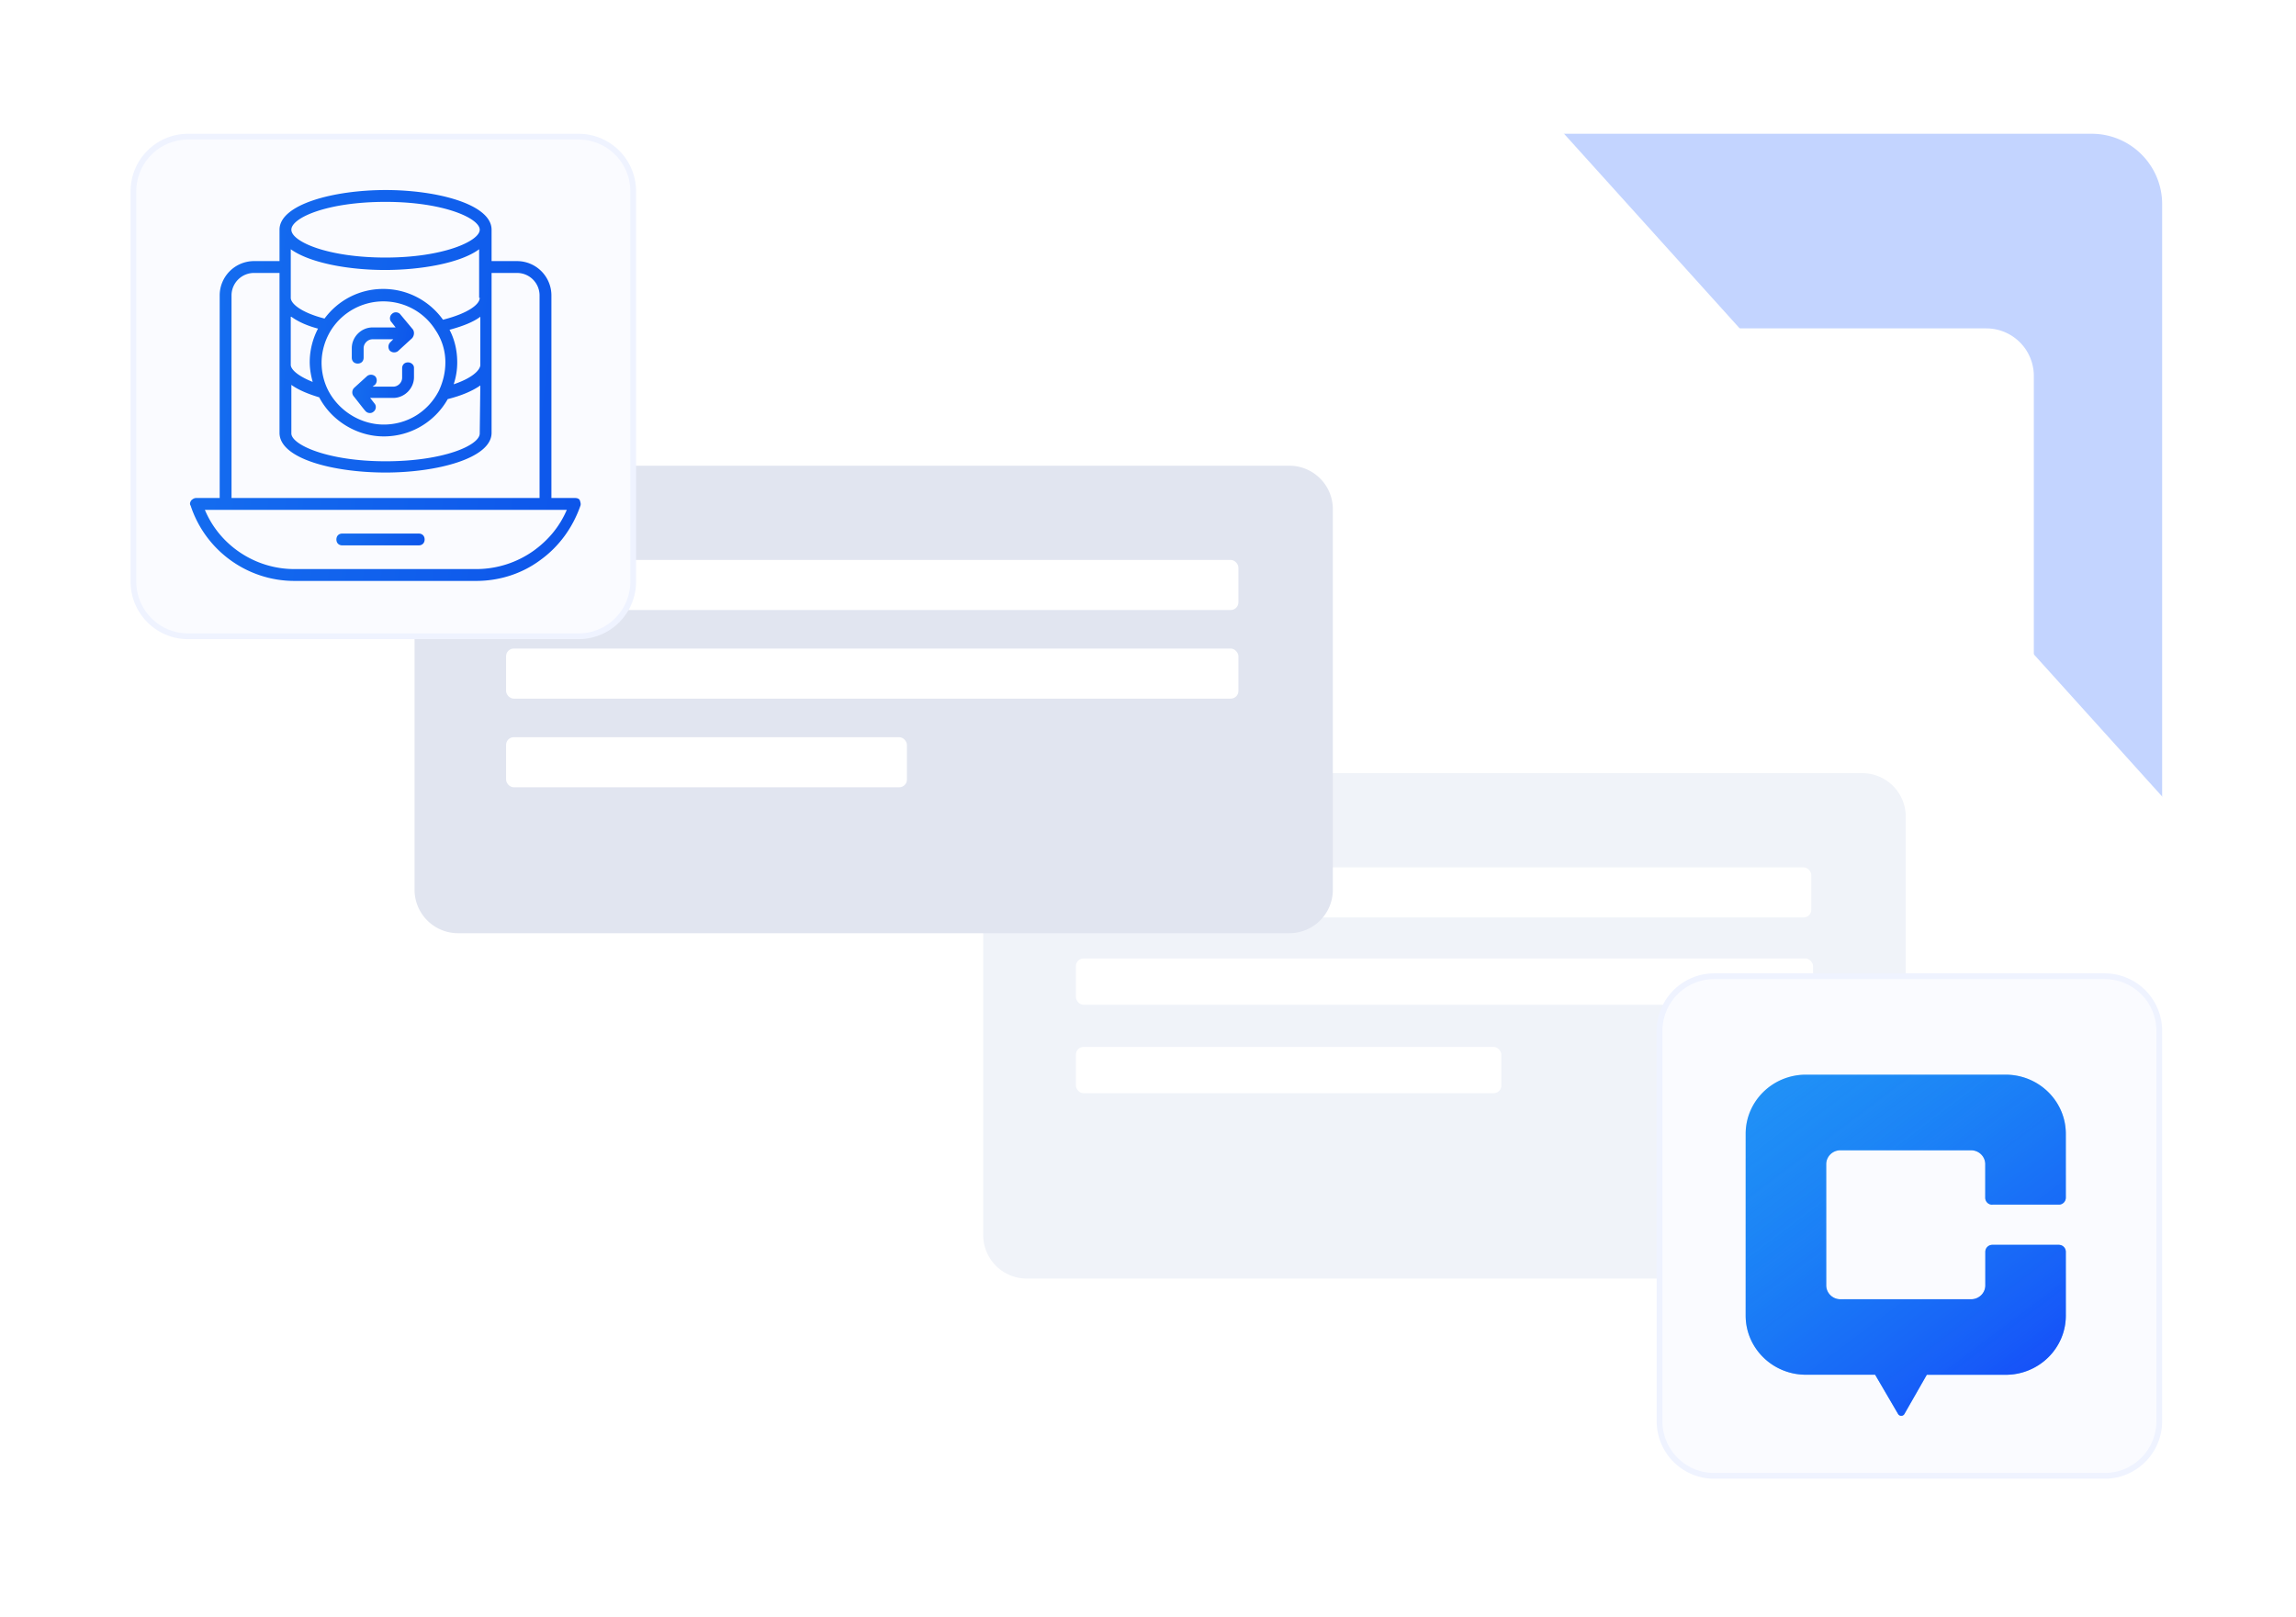 <svg width="399" height="281" fill="none" xmlns="http://www.w3.org/2000/svg"><path d="M47.819 23.25h315.67c6.767 0 12.252 5.486 12.252 12.252V249.16c0 9.127-7.399 16.526-16.526 16.526H166.487a16.523 16.523 0 0 1-12.275-5.462L35.544 128.57a16.528 16.528 0 0 1-4.251-11.065V39.776c0-9.127 7.399-16.525 16.526-16.525Z" fill="#C3D4FF"/><path d="M382.335 280.448H14.173C6.345 280.448 0 274.103 0 266.275V16.525C0 7.4 7.399 0 16.526 0h226.95c4.678 0 9.137 1.982 12.27 5.455l138.858 153.898a16.526 16.526 0 0 1 4.256 11.071v93.498c0 9.127-7.398 16.526-16.525 16.526Z" fill="#fff"/><g filter="url(#a)"><path d="M353.439 53.98a8.262 8.262 0 0 0-8.262-8.263H58.041a8.263 8.263 0 0 0-8.263 8.263v172.488c0 4.563 3.7 8.262 8.263 8.262h287.136a8.262 8.262 0 0 0 8.262-8.262V53.98Z" fill="#fff"/><path d="M331.181 130.585a7.56 7.56 0 0 0-7.561-7.561H178.426a7.56 7.56 0 0 0-7.561 7.561v72.723a7.56 7.56 0 0 0 7.561 7.56H323.62a7.56 7.56 0 0 0 7.561-7.56v-72.723Z" fill="#F0F3F9"/><rect x="186.97" y="155.234" width="128.106" height="8.052" rx="1.34" fill="#fff"/><rect x="186.97" y="170.606" width="73.935" height="8.052" rx="1.34" fill="#fff"/><rect x="187.504" y="139.398" width="127.266" height="8.708" rx="1.34" fill="#fff"/><path d="M231.624 77.147a7.56 7.56 0 0 0-7.561-7.561H79.601a7.56 7.56 0 0 0-7.56 7.56v66.135a7.56 7.56 0 0 0 7.56 7.561h144.462a7.56 7.56 0 0 0 7.561-7.561V77.147Z" fill="#E1E5F0"/><rect x="87.947" y="101.366" width="127.266" height="8.708" rx="1.34" fill="#fff"/><rect x="87.947" y="116.773" width="69.661" height="8.708" rx="1.34" fill="#fff"/><rect x="87.947" y="85.961" width="127.266" height="8.708" rx="1.34" fill="#fff"/></g><path d="M297.897 169.681h67.844a9.5 9.5 0 0 1 9.5 9.5v67.843a9.5 9.5 0 0 1-9.5 9.5h-67.844a9.5 9.5 0 0 1-9.5-9.5v-67.843a9.5 9.5 0 0 1 9.5-9.5Z" fill="#FAFBFF"/><path d="M297.897 169.681h67.844a9.5 9.5 0 0 1 9.5 9.5v67.843a9.5 9.5 0 0 1-9.5 9.5h-67.844a9.5 9.5 0 0 1-9.5-9.5v-67.843a9.5 9.5 0 0 1 9.5-9.5Z" stroke="#EFF3FF"/><path d="M346.236 209.379h11.534a1.21 1.21 0 0 0 1.228-1.206v-11.102c0-5.674-4.686-10.279-10.46-10.279h-34.714c-5.775 0-10.461 4.605-10.461 10.279v31.592c0 5.674 4.686 10.28 10.461 10.28h12.036l3.989 6.825c.251.425.864.425 1.101 0l3.892-6.812h13.696c5.774 0 10.46-4.605 10.46-10.279v-11.102a1.21 1.21 0 0 0-1.228-1.206h-11.534a1.21 1.21 0 0 0-1.227 1.206v5.839c0 1.329-1.102 2.412-2.455 2.412h-22.733c-1.353 0-2.455-1.083-2.455-2.412v-21.066c0-1.329 1.102-2.412 2.455-2.412h22.719c1.353 0 2.455 1.083 2.455 2.412v5.839a1.21 1.21 0 0 0 1.227 1.206l.014-.014Z" fill="#2698F7"/><path d="M346.236 209.379h11.534a1.21 1.21 0 0 0 1.228-1.206v-11.102c0-5.674-4.686-10.279-10.46-10.279h-34.714c-5.775 0-10.461 4.605-10.461 10.279v31.592c0 5.674 4.686 10.28 10.461 10.28h12.036l3.989 6.825c.251.425.864.425 1.101 0l3.892-6.812h13.696c5.774 0 10.46-4.605 10.46-10.279v-11.102a1.21 1.21 0 0 0-1.228-1.206h-11.534a1.21 1.21 0 0 0-1.227 1.206v5.839c0 1.329-1.102 2.412-2.455 2.412h-22.733c-1.353 0-2.455-1.083-2.455-2.412v-21.066c0-1.329 1.102-2.412 2.455-2.412h22.719c1.353 0 2.455 1.083 2.455 2.412v5.839a1.21 1.21 0 0 0 1.227 1.206l.014-.014Z" fill="url(#b)"/><path d="M32.692 23.751h67.844a9.5 9.5 0 0 1 9.5 9.5v67.844a9.5 9.5 0 0 1-9.5 9.5H32.692c-5.246 0-9.5-4.254-9.5-9.5V33.251a9.5 9.5 0 0 1 9.5-9.5Z" fill="#FAFBFF"/><path d="M32.692 23.751h67.844a9.5 9.5 0 0 1 9.5 9.5v67.844a9.5 9.5 0 0 1-9.5 9.5H32.692c-5.246 0-9.5-4.254-9.5-9.5V33.251a9.5 9.5 0 0 1 9.5-9.5Z" stroke="#EFF3FF"/><path d="M72.765 92.735h-13.28c-.617 0-1.029.412-1.029 1.03 0 .617.412 1.03 1.03 1.03h13.279c.617 0 1.03-.413 1.03-1.03 0-.618-.413-1.03-1.03-1.03Z" fill="url(#c)"/><path d="M67 33.03c-8.956 0-18.426 2.47-18.426 6.896v5.456h-4.427a5.975 5.975 0 0 0-5.97 5.97V86.56h-4.118c-.309 0-.617.206-.823.412-.206.308-.31.617-.103.926 2.573 7.823 9.882 13.073 18.014 13.073H82.75c4.015 0 7.927-1.235 11.118-3.602 3.294-2.368 5.662-5.662 7-9.471.103-.309 0-.618-.103-.927-.103-.308-.515-.411-.823-.411h-4.118V51.353a5.975 5.975 0 0 0-5.97-5.97h-4.427v-5.457c0-4.426-9.47-6.897-18.427-6.897Zm16.368 42.308c0 2.059-6.28 4.838-16.368 4.838-10.088 0-16.367-2.882-16.367-4.838v-8.441c1.132.823 2.78 1.544 4.838 2.162 2.162 4.117 6.588 6.794 11.22 6.794 4.633 0 8.853-2.47 11.118-6.485 2.47-.618 4.324-1.442 5.662-2.368l-.103 8.338Zm-32.735-20.28c1.132.824 2.676 1.545 4.632 2.06a12.583 12.583 0 0 0-1.441 5.764c0 1.236.206 2.368.515 3.5-2.574-1.03-3.81-2.162-3.81-2.985v-8.338h.104Zm26.764 7.927c0 1.75-.411 3.397-1.132 4.941-1.853 3.603-5.456 5.868-9.573 5.868-4.015 0-7.824-2.368-9.677-5.97a10.694 10.694 0 0 1-1.132-4.736c0-2.059.617-4.117 1.75-5.867a10.77 10.77 0 0 1 8.956-4.839c3.706 0 7.103 1.853 9.058 4.941a9.952 9.952 0 0 1 1.75 5.662Zm1.442 3.809c.411-1.235.617-2.47.617-3.809 0-1.956-.412-3.912-1.338-5.662 2.265-.617 4.118-1.338 5.353-2.264v8.44c-.103.927-1.544 2.266-4.632 3.295Zm4.529-15.03c0 1.133-1.956 2.677-6.382 3.81-2.368-3.295-6.177-5.353-10.397-5.353-4.118 0-7.824 1.955-10.192 5.147-4.014-1.03-5.867-2.574-5.867-3.603v-8.442c3.294 2.368 9.985 3.603 16.367 3.603 6.383 0 13.177-1.235 16.368-3.603v8.442h.103ZM67 35.089c10.192 0 16.368 2.883 16.368 4.838 0 1.956-6.28 4.839-16.368 4.839-10.088 0-16.367-2.78-16.367-4.839 0-2.059 6.176-4.838 16.367-4.838Zm25.736 60.633a17.208 17.208 0 0 1-9.986 3.19H51.147c-6.794 0-12.97-4.117-15.544-10.293H98.5c-1.235 2.882-3.19 5.25-5.764 7.103Zm-2.883-48.28a3.91 3.91 0 0 1 3.912 3.912v35.206h-53.53V51.353a3.91 3.91 0 0 1 3.912-3.912h4.427v27.794c0 4.53 9.47 6.897 18.426 6.897 8.956 0 18.427-2.47 18.427-6.897V47.441h4.426Z" fill="url(#d)"/><path d="m71.633 57.118-2.059-2.47c-.309-.413-1.03-.515-1.441-.104-.412.31-.515 1.03-.103 1.442l.72.926h-4.014c-1.956 0-3.603 1.647-3.603 3.603v1.647c0 .618.412 1.03 1.03 1.03.617 0 1.029-.412 1.029-1.03v-1.647c0-.824.72-1.544 1.544-1.544h3.603l-.515.515a1.102 1.102 0 0 0-.103 1.44c.412.413 1.03.413 1.441.104l2.47-2.265c.413-.515.413-1.235 0-1.647Z" fill="url(#e)"/><path d="M70.912 62.985c-.617 0-1.029.412-1.029 1.03v1.647c0 .823-.72 1.544-1.544 1.544h-3.603l.412-.309c.412-.412.412-1.03.103-1.441a1.102 1.102 0 0 0-1.442-.103l-2.264 2.059a1.102 1.102 0 0 0-.103 1.441c.103.103 2.162 2.78 2.059 2.574.309.411 1.029.514 1.44.102.413-.308.516-1.029.104-1.44l-.72-.927h4.014c1.956 0 3.603-1.647 3.603-3.603v-1.647c0-.515-.515-.927-1.03-.927Z" fill="url(#f)"/><defs><linearGradient id="b" x1="296.181" y1="167.878" x2="379.038" y2="278.152" gradientUnits="userSpaceOnUse"><stop stop-color="#0082EF" stop-opacity="0"/><stop offset="1" stop-color="#1500FF"/></linearGradient><linearGradient id="c" x1="44.263" y1="86.43" x2="63.596" y2="105.263" gradientUnits="userSpaceOnUse"><stop stop-color="#1F8CF6"/><stop offset="1" stop-color="#0D55EA"/></linearGradient><linearGradient id="d" x1="-29.801" y1="-175.059" x2="134.177" y2="-153.634" gradientUnits="userSpaceOnUse"><stop stop-color="#1F8CF6"/><stop offset="1" stop-color="#0D55EA"/></linearGradient><linearGradient id="e" x1="51.131" y1="26.995" x2="77.032" y2="31.104" gradientUnits="userSpaceOnUse"><stop stop-color="#1F8CF6"/><stop offset="1" stop-color="#0D55EA"/></linearGradient><linearGradient id="f" x1="51.302" y1="36.014" x2="76.986" y2="40.102" gradientUnits="userSpaceOnUse"><stop stop-color="#1F8CF6"/><stop offset="1" stop-color="#0D55EA"/></linearGradient><filter id="a" x="33.252" y="33.322" width="336.713" height="222.065" filterUnits="userSpaceOnUse" color-interpolation-filters="sRGB"><feFlood flood-opacity="0" result="BackgroundImageFix"/><feColorMatrix in="SourceAlpha" values="0 0 0 0 0 0 0 0 0 0 0 0 0 0 0 0 0 0 127 0" result="hardAlpha"/><feOffset dy="3.099"/><feGaussianBlur stdDeviation="4.131"/><feComposite in2="hardAlpha" operator="out"/><feColorMatrix values="0 0 0 0 0.118 0 0 0 0 0 0 0 0 0 0.369 0 0 0 0.04 0"/><feBlend in2="BackgroundImageFix" result="effect1_dropShadow_4367_908"/><feColorMatrix in="SourceAlpha" values="0 0 0 0 0 0 0 0 0 0 0 0 0 0 0 0 0 0 127 0" result="hardAlpha"/><feOffset dy="4.131"/><feGaussianBlur stdDeviation="2.066"/><feComposite in2="hardAlpha" operator="out"/><feColorMatrix values="0 0 0 0 0.118 0 0 0 0 0 0 0 0 0 0.369 0 0 0 0.02 0"/><feBlend in2="effect1_dropShadow_4367_908" result="effect2_dropShadow_4367_908"/><feColorMatrix in="SourceAlpha" values="0 0 0 0 0 0 0 0 0 0 0 0 0 0 0 0 0 0 127 0" result="hardAlpha"/><feOffset dy="4.131"/><feGaussianBlur stdDeviation="8.263"/><feComposite in2="hardAlpha" operator="out"/><feColorMatrix values="0 0 0 0 0.781 0 0 0 0 0.743 0 0 0 0 0.862 0 0 0 0.25 0"/><feBlend in2="effect2_dropShadow_4367_908" result="effect3_dropShadow_4367_908"/><feBlend in="SourceGraphic" in2="effect3_dropShadow_4367_908" result="shape"/></filter></defs></svg>